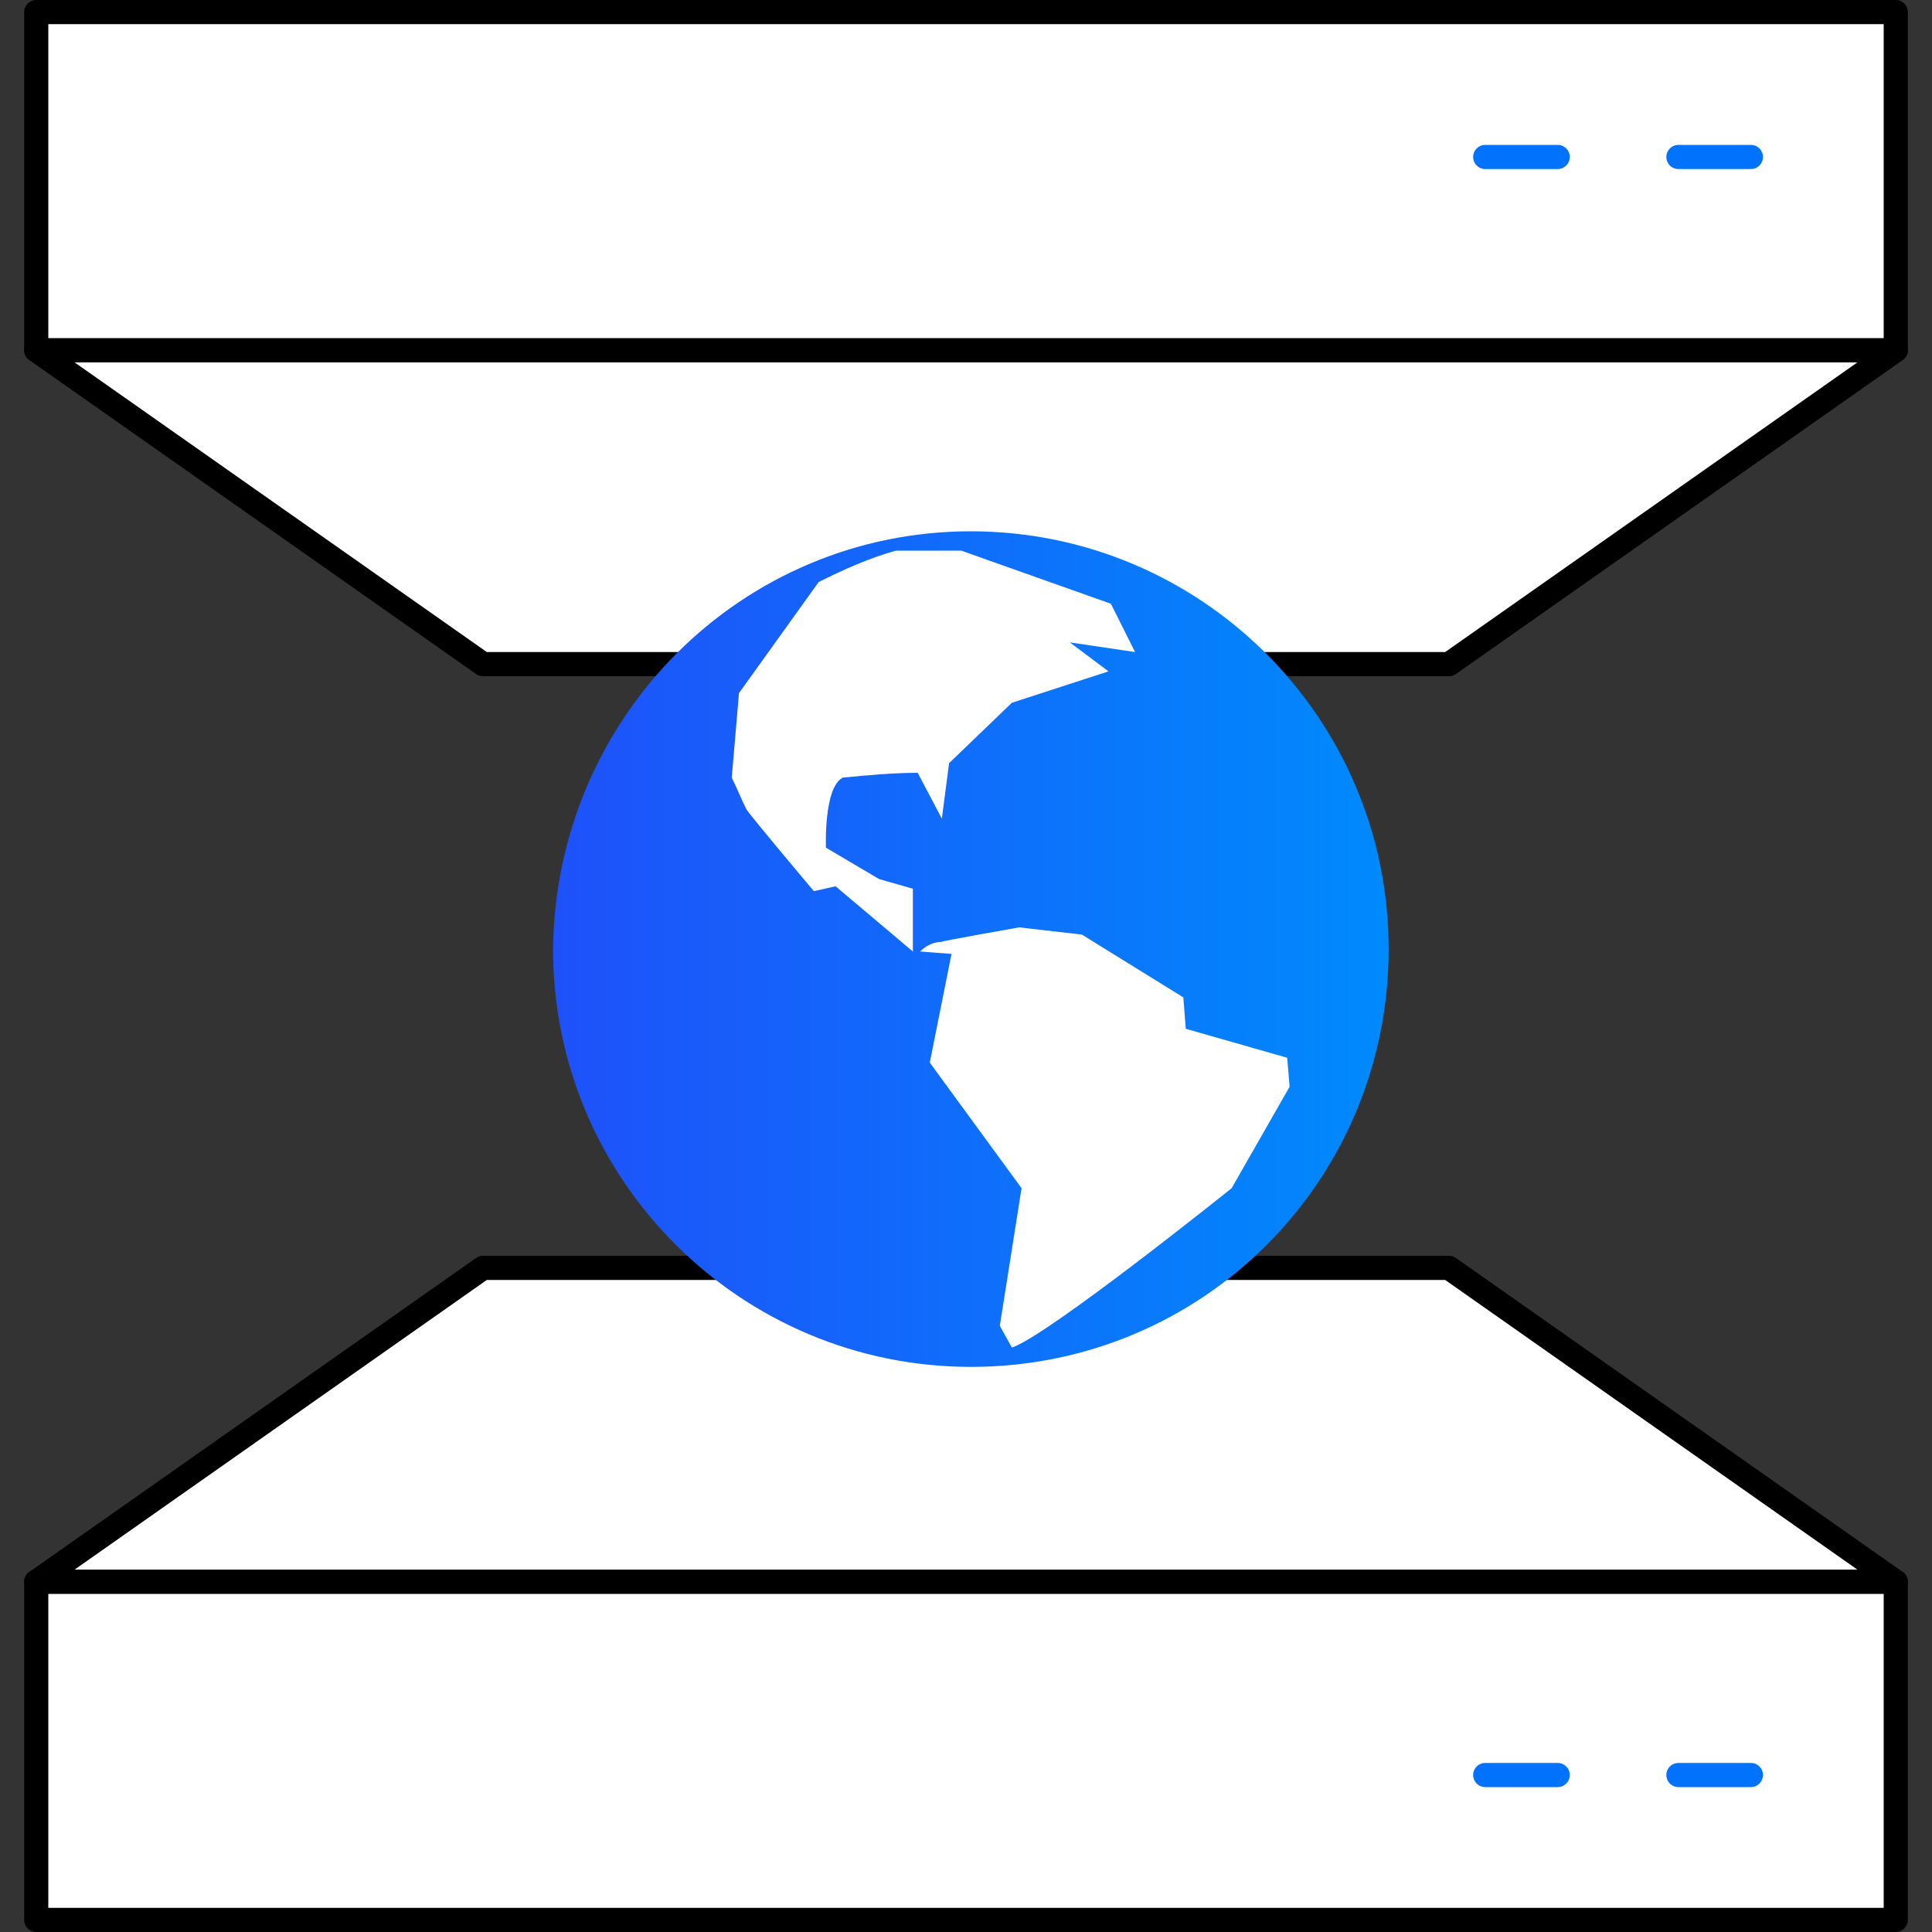 <svg width="80" height="80" viewBox="0 0 80 80" fill="none" xmlns="http://www.w3.org/2000/svg">
	                <rect x="0" y="0" width="80" height="80" fill="#333333" stroke="none"/>
	                <path fill-rule="evenodd" clip-rule="evenodd" d="M20 52.5H60L78.5 65.5H1.5L20 52.5Z" fill="white" stroke="black" stroke-linecap="round" stroke-linejoin="round"></path>
	                <path fill-rule="evenodd" clip-rule="evenodd" d="M1.5 65.5V79.5H78.5V65.5H1.5Z" fill="white" stroke="black" stroke-linecap="round" stroke-linejoin="round"></path>
	                <path fill-rule="evenodd" clip-rule="evenodd" d="M69.5 73.5H72.5H69.5Z" fill="white"></path>
	                <path d="M69.5 73.5H72.5" stroke="#0072FC" stroke-linecap="round" stroke-linejoin="round"></path>
	                <path fill-rule="evenodd" clip-rule="evenodd" d="M61.5 73.5H64.5H61.5Z" fill="white"></path>
	                <path d="M61.5 73.5H64.5" stroke="#0072FC" stroke-linecap="round" stroke-linejoin="round"></path>
	                <path fill-rule="evenodd" clip-rule="evenodd" d="M20 27.5H60L78.5 14.5H1.5L20 27.5Z" fill="white" stroke="black" stroke-linecap="round" stroke-linejoin="round"></path>
	                <path fill-rule="evenodd" clip-rule="evenodd" d="M1.5 14.5V0.5H78.5V14.5H1.5Z" fill="white" stroke="black" stroke-linecap="round" stroke-linejoin="round"></path>
	                <path fill-rule="evenodd" clip-rule="evenodd" d="M69.5 6.5H72.5H69.5Z" fill="white"></path>
	                <path d="M69.5 6.5H72.5" stroke="#0072FC" stroke-linecap="round" stroke-linejoin="round"></path>
	                <path fill-rule="evenodd" clip-rule="evenodd" d="M61.5 6.5H64.5H61.5Z" fill="white"></path>
	                <path d="M61.5 6.5H64.5" stroke="#0072FC" stroke-linecap="round" stroke-linejoin="round"></path>
	                <path fill-rule="evenodd" clip-rule="evenodd" d="M40.2 22C49.7 22 57.5 29.7 57.5 39.3C57.5 48.9 49.8 56.6 40.2 56.6C30.7 56.6 22.9 48.9 22.9 39.3C23 29.7 30.7 22 40.2 22Z" fill="url(#paint0_linear_1)"></path>
	                <path fill-rule="evenodd" clip-rule="evenodd" d="M42.3 49.2L38.5 44L39.4 39.5L38.1 39.4C38.3 39.2 38.6 39 39 39C38.8 39 42.2 38.4 42.2 38.4L44.8 38.7L49 41.3L49.1 42.6L53.3 43.8L53.4 45L51 49.2C51 49.2 43.4 55.3 41.9 55.8L41.4 54.9L42.3 49.2ZM46 25L47 27L44.3 26.6L45.9 27.8L41.9 29.1L39.3 31.6L39 33.9L38 32C37 32 35.9 32.1 34.9 32.2C34.1 32.6 34.2 35.1 34.2 35.1L36.4 36.4L37.8 36.8V39.4L34.6 36.7L33.7 36.9C33.7 36.9 31 33.7 30.9 33.5C30.7 33.1 30.5 32.6 30.3 32.2L30.6 28.7L33.9 24.1C34.9 23.6 36 23.1 37.1 22.8H39.8L46 25Z" fill="white"></path>
	                <defs>
	                <linearGradient id="paint0_linear_1" x1="22.972" y1="39.272" x2="57.524" y2="39.272" gradientUnits="userSpaceOnUse">
	                <stop stop-color="#1E51FA"></stop>
	                <stop offset="0.994" stop-color="#008AFC"></stop>
	                </linearGradient>
	                </defs>
	                </svg>